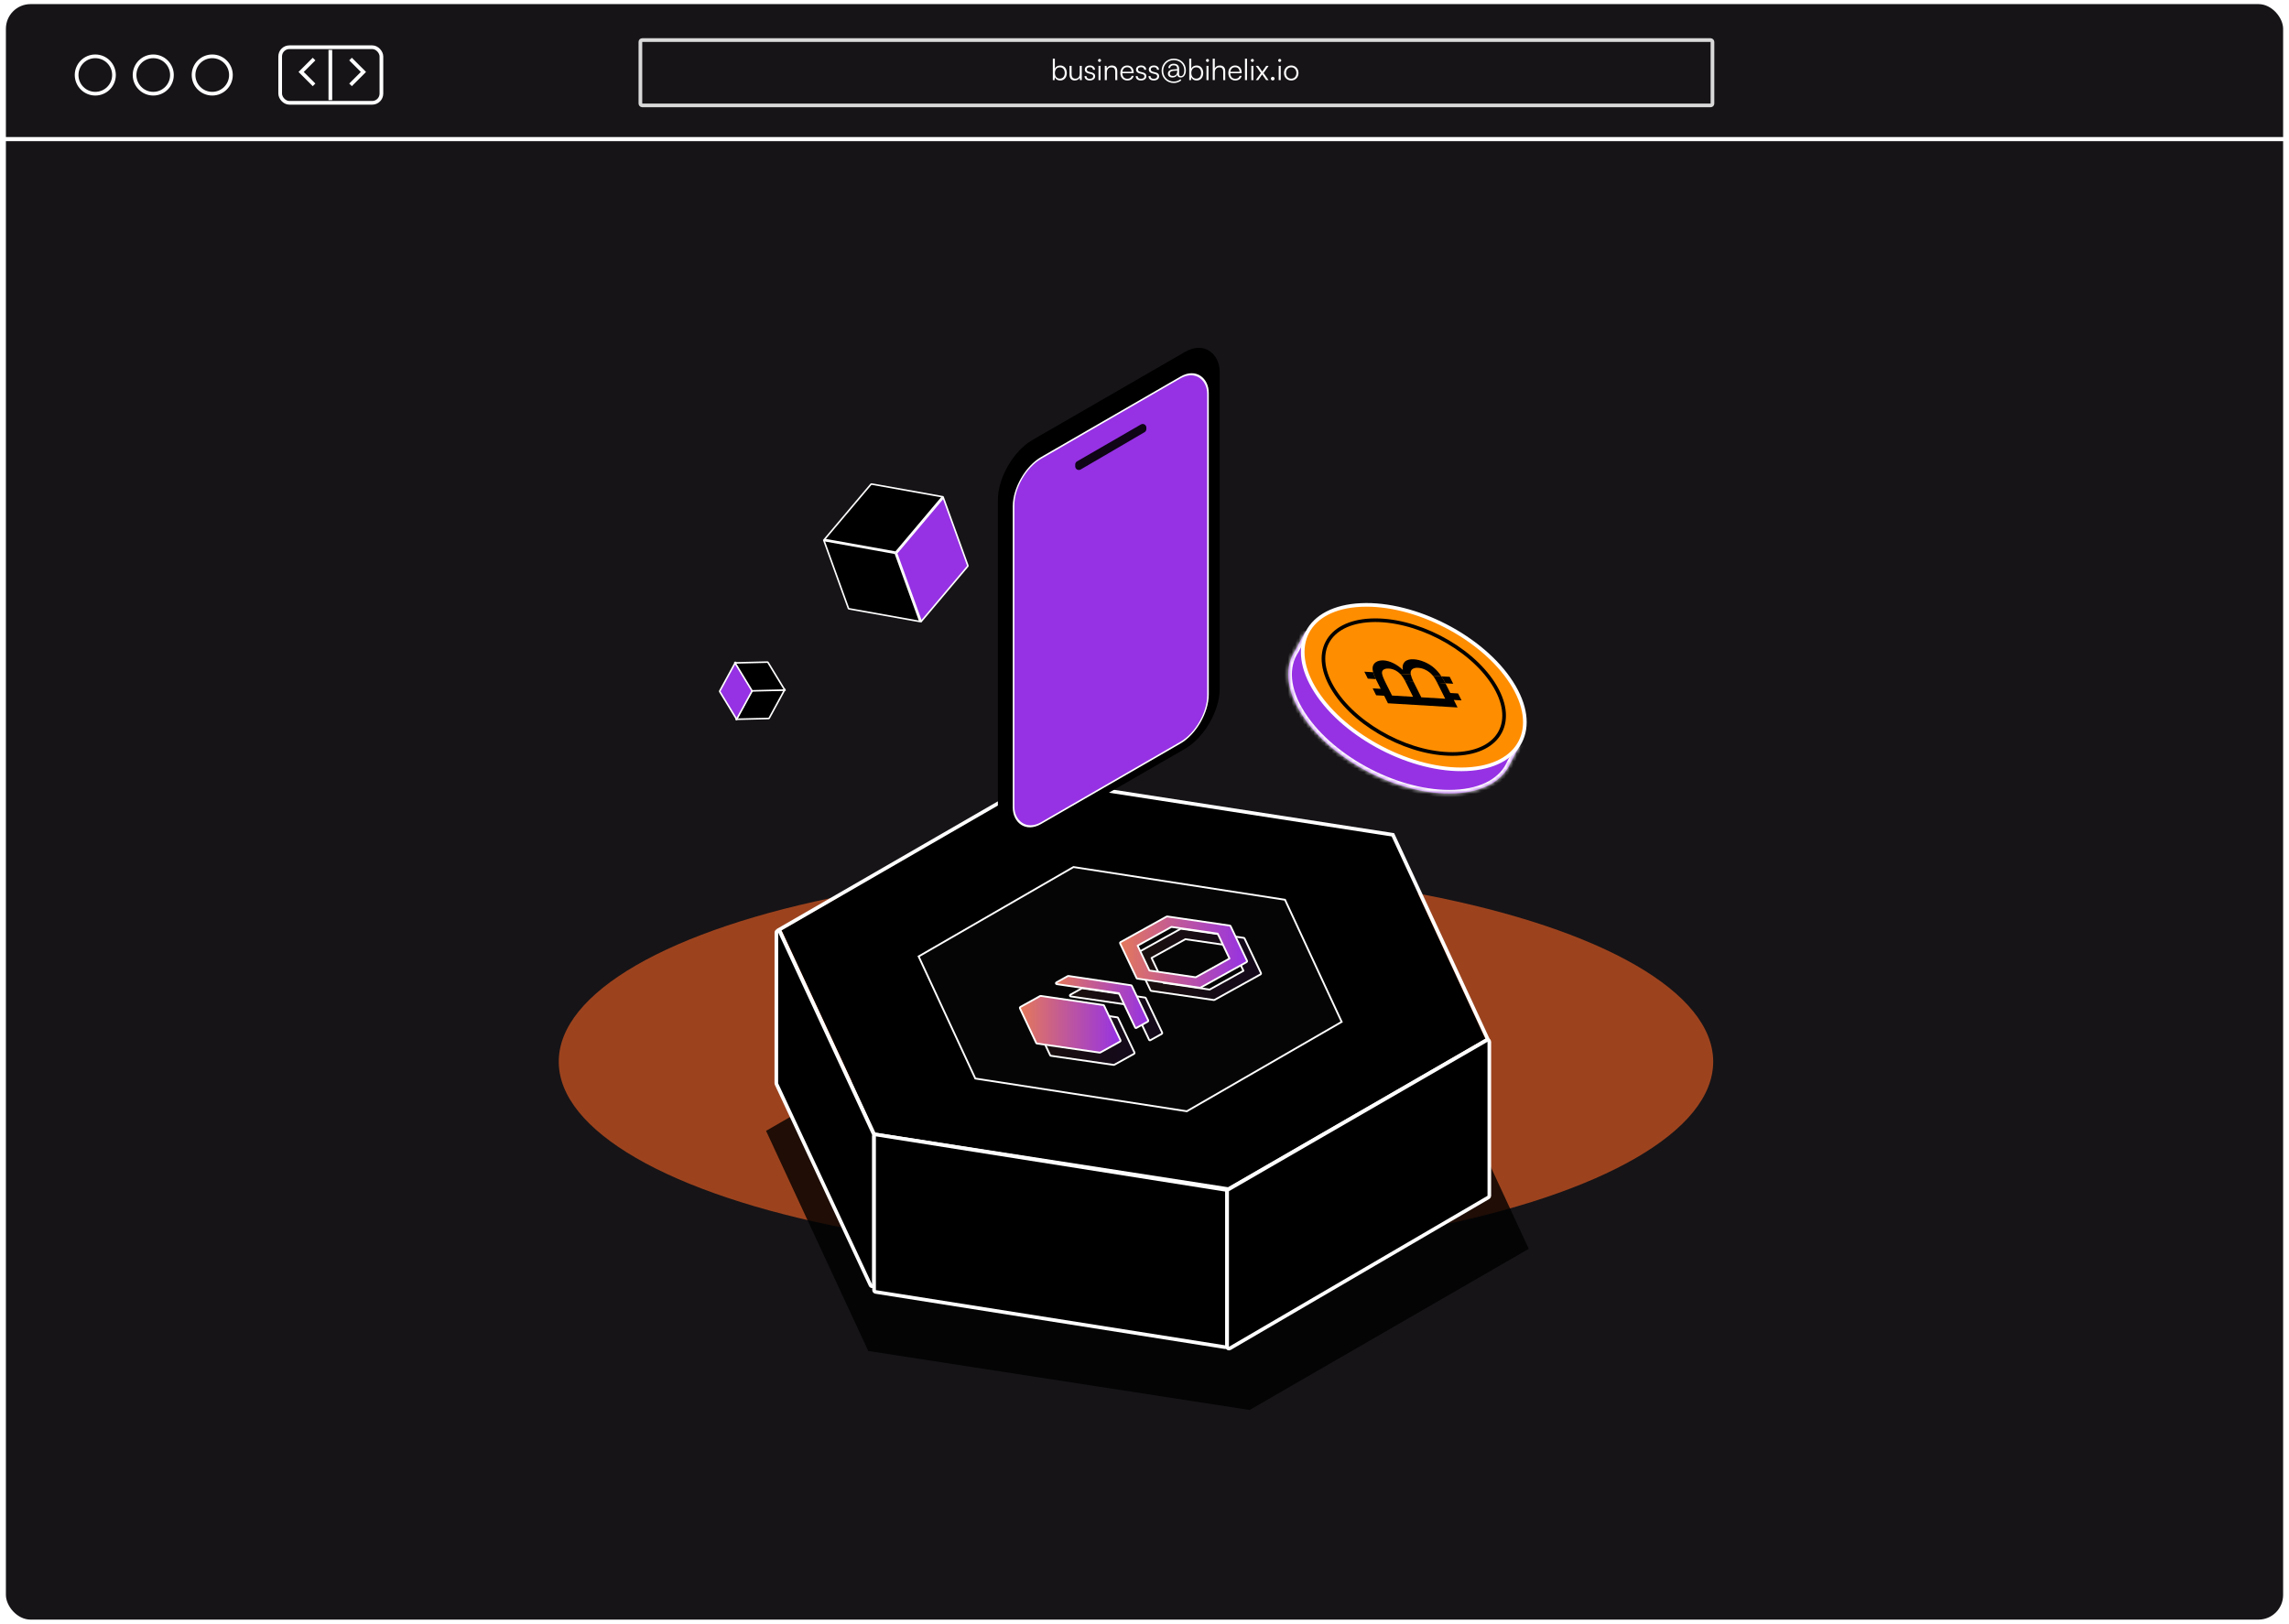 <svg width="630" height="447" viewBox="0 0 630 447" fill="none" xmlns="http://www.w3.org/2000/svg">
<rect x="1.059" y="0.565" width="627.889" height="445.837" rx="7.348" fill="#161417" stroke="white" stroke-width="1.131"/>
<mask id="mask0_83_209" style="mask-type:alpha" maskUnits="userSpaceOnUse" x="0" y="0" width="630" height="447">
<rect x="1.059" y="0.565" width="627.889" height="445.837" rx="7.348" fill="#161417" stroke="white" stroke-width="1.131"/>
</mask>
<g mask="url(#mask0_83_209)">
<g filter="url(#filter0_f_83_209)">
<ellipse cx="312.654" cy="292.245" rx="158.87" ry="53.043" fill="#BE4F20" fill-opacity="0.8"/>
</g>
</g>
<g filter="url(#filter1_f_83_209)">
<path d="M392.644 283.171L420.768 343.773L343.93 388.137L238.966 371.899L210.841 311.296L287.68 266.932L392.644 283.171Z" fill="black" fill-opacity="0.8"/>
</g>
<g filter="url(#filter2_b_83_209)">
<path d="M382.864 230.085L408.815 286.002L337.916 326.937L241.066 311.954L215.115 256.036L286.014 215.102L382.864 230.085Z" fill="black"/>
<path d="M383.455 229.993L383.364 229.796L383.022 229.743L286.172 214.76L285.831 214.707L285.581 214.852L214.682 255.786L214.432 255.931L214.523 256.128L240.474 312.045L240.566 312.243L240.907 312.295L337.757 327.279L338.099 327.331L338.349 327.187L409.248 286.252L409.498 286.108L409.406 285.911L383.455 229.993Z" stroke="white"/>
</g>
<g filter="url(#filter3_b_83_209)">
<path d="M353.421 247.826L368.928 281.242L326.56 305.703L268.685 296.75L253.177 263.334L295.545 238.873L353.421 247.826Z" fill="white" fill-opacity="0.02"/>
<path d="M353.716 247.781L353.671 247.682L353.5 247.656L295.624 238.702L295.454 238.676L295.329 238.748L252.961 263.209L252.836 263.282L252.881 263.38L268.389 296.796L268.435 296.894L268.606 296.921L326.481 305.874L326.652 305.901L326.777 305.828L369.145 281.367L369.27 281.295L369.224 281.196L353.716 247.781Z" stroke="white" stroke-width="0.5"/>
</g>
<g filter="url(#filter4_f_83_209)">
<path d="M316.66 272.625C316.696 272.701 316.767 272.753 316.85 272.765L334.099 275.284C334.153 275.292 334.208 275.282 334.256 275.255L346.962 268.207C347.078 268.143 347.123 268 347.067 267.881L342.527 258.315C342.492 258.239 342.42 258.187 342.338 258.174L325.093 255.657C325.039 255.649 324.984 255.659 324.936 255.685L312.225 262.733C312.11 262.797 312.064 262.94 312.121 263.059L316.66 272.625ZM320.198 270.545L316.95 263.698L326.257 258.534L338.988 260.392L342.236 267.241L332.929 272.404L320.198 270.545Z" fill="url(#paint0_linear_83_209)" fill-opacity="0.1" stroke="white" stroke-width="0.5" stroke-linejoin="round"/>
<path d="M294.587 273.82C294.493 273.872 294.443 273.978 294.462 274.084C294.481 274.189 294.566 274.271 294.672 274.286L311.786 276.786L316.264 286.229C316.294 286.291 316.348 286.339 316.414 286.36C316.48 286.381 316.551 286.374 316.612 286.34L319.767 284.589C319.883 284.525 319.928 284.382 319.872 284.263L317.602 279.481L317.602 279.481L315.349 274.746C315.313 274.671 315.243 274.618 315.16 274.606L297.899 272.04C297.844 272.032 297.789 272.042 297.741 272.069L294.587 273.82Z" fill="url(#paint1_linear_83_209)" fill-opacity="0.1" stroke="white" stroke-width="0.5" stroke-linejoin="round"/>
<path d="M284.648 280.593C284.533 280.657 284.487 280.799 284.543 280.918L289.04 290.49C289.075 290.566 289.147 290.619 289.23 290.631L306.519 293.142C306.573 293.15 306.628 293.139 306.676 293.113L312.145 290.081C312.26 290.017 312.306 289.874 312.249 289.755L307.712 280.192C307.677 280.117 307.605 280.064 307.523 280.052L290.273 277.532C290.219 277.524 290.163 277.534 290.115 277.56L284.648 280.593Z" fill="url(#paint2_linear_83_209)" fill-opacity="0.1" stroke="white" stroke-width="0.5" stroke-linejoin="round"/>
</g>
<path d="M312.819 269.245C312.855 269.321 312.926 269.373 313.009 269.386L330.258 271.904C330.312 271.912 330.367 271.902 330.415 271.875L343.121 264.827C343.237 264.763 343.283 264.62 343.226 264.501L338.687 254.935C338.651 254.859 338.58 254.807 338.497 254.795L321.252 252.277C321.198 252.269 321.143 252.279 321.095 252.306L308.385 259.353C308.269 259.417 308.223 259.56 308.28 259.679L312.819 269.245ZM316.358 267.165L313.109 260.318L322.416 255.155L335.147 257.013L338.395 263.861L329.088 269.024L316.358 267.165Z" fill="url(#paint3_linear_83_209)" stroke="white" stroke-width="0.5" stroke-linejoin="round"/>
<path d="M290.746 270.44C290.652 270.492 290.602 270.599 290.621 270.704C290.641 270.809 290.725 270.891 290.831 270.906L307.945 273.406L312.424 282.849C312.453 282.911 312.507 282.959 312.573 282.98C312.639 283.001 312.71 282.994 312.771 282.96L315.927 281.209C316.042 281.145 316.088 281.003 316.031 280.883L313.761 276.101L313.761 276.101L311.508 271.366C311.473 271.291 311.402 271.238 311.319 271.226L294.058 268.66C294.004 268.652 293.948 268.662 293.9 268.689L290.746 270.44Z" fill="url(#paint4_linear_83_209)" stroke="white" stroke-width="0.5" stroke-linejoin="round"/>
<path d="M280.807 277.213C280.692 277.277 280.647 277.419 280.702 277.538L285.199 287.11C285.234 287.186 285.306 287.239 285.389 287.251L302.678 289.762C302.732 289.77 302.787 289.76 302.835 289.733L308.304 286.701C308.419 286.637 308.465 286.494 308.408 286.375L303.872 276.812C303.836 276.737 303.765 276.684 303.682 276.672L286.432 274.152C286.378 274.144 286.322 274.154 286.275 274.181L280.807 277.213Z" fill="url(#paint5_linear_83_209)" stroke="white" stroke-width="0.5" stroke-linejoin="round"/>
<path d="M214.637 256.506C214.538 256.293 214.305 256.178 214.076 256.228C213.847 256.279 213.684 256.482 213.684 256.716L213.667 298.2C213.667 298.273 213.683 298.345 213.714 298.412L239.591 353.794C239.69 354.007 239.924 354.122 240.152 354.071C240.381 354.02 240.544 353.817 240.544 353.583V312.432C240.544 312.359 240.528 312.287 240.497 312.221L214.637 256.506Z" fill="black" stroke="white" stroke-linejoin="round"/>
<path d="M241.15 312.319C241.006 312.296 240.859 312.338 240.747 312.433C240.636 312.528 240.572 312.667 240.572 312.813V355.141C240.572 355.387 240.751 355.597 240.994 355.635L337.131 370.833C337.276 370.855 337.423 370.814 337.534 370.719C337.645 370.624 337.709 370.485 337.709 370.339V328.01C337.709 327.764 337.53 327.555 337.287 327.516L241.15 312.319Z" fill="black" stroke="white" stroke-linejoin="round"/>
<path d="M337.988 327.478C337.834 327.567 337.738 327.732 337.738 327.911V370.737C337.738 370.916 337.834 371.081 337.989 371.171C338.145 371.26 338.336 371.259 338.49 371.169L409.658 329.609C409.811 329.52 409.906 329.355 409.906 329.177L409.906 286.787C409.906 286.608 409.81 286.443 409.656 286.354C409.501 286.265 409.31 286.265 409.156 286.354L337.988 327.478Z" fill="black" stroke="white" stroke-linejoin="round"/>
<line x1="1" y1="38.289" x2="629.402" y2="38.289" stroke="white" stroke-width="1.131"/>
<circle cx="26.229" cy="20.649" r="5.143" stroke="white" stroke-width="1.015"/>
<circle cx="42.182" cy="20.649" r="5.143" stroke="white" stroke-width="1.015"/>
<circle cx="58.416" cy="20.649" r="5.143" stroke="white" stroke-width="1.015"/>
<rect x="77.112" y="12.996" width="27.863" height="15.307" rx="2.536" stroke="white" stroke-width="1.015"/>
<line x1="90.922" y1="13.743" x2="90.922" y2="27.554" stroke="white" stroke-width="1.015"/>
<path d="M96.478 16.255L100.029 19.806L96.478 23.357" stroke="white" stroke-width="1.015"/>
<path d="M86.434 16.255L82.882 19.806L86.434 23.357" stroke="white" stroke-width="1.015"/>
<rect x="176.256" y="11.03" width="295.065" height="17.983" rx="0.507" stroke="#D9D9D9" stroke-width="1.015"/>
<path d="M290.257 22.057H289.77V16.14H290.33V18.892C290.606 18.316 291.142 18.023 291.807 18.023C292.952 18.023 293.617 18.916 293.617 20.101C293.617 21.278 292.935 22.154 291.791 22.154C291.134 22.154 290.59 21.862 290.314 21.254L290.257 22.057ZM290.338 20.085C290.338 20.994 290.841 21.643 291.702 21.643C292.554 21.643 293.049 20.994 293.049 20.085C293.049 19.184 292.554 18.526 291.702 18.526C290.841 18.526 290.338 19.184 290.338 20.085ZM297.174 18.129H297.734V22.057H297.247L297.174 21.392C296.955 21.846 296.411 22.154 295.794 22.154C294.869 22.154 294.366 21.521 294.366 20.564V18.121H294.934V20.385C294.934 21.319 295.348 21.651 295.973 21.651C296.728 21.651 297.174 21.148 297.174 20.215V18.129ZM298.489 20.953H299.025C299.025 21.408 299.365 21.692 299.917 21.692C300.526 21.692 300.883 21.432 300.883 21.01C300.883 20.686 300.721 20.499 300.258 20.385L299.585 20.215C298.903 20.044 298.57 19.687 298.57 19.151C298.57 18.462 299.146 18.023 299.99 18.023C300.818 18.023 301.354 18.478 301.378 19.208H300.834C300.818 18.754 300.502 18.486 299.974 18.486C299.422 18.486 299.114 18.721 299.114 19.143C299.114 19.444 299.325 19.655 299.755 19.76L300.429 19.931C301.11 20.101 301.419 20.418 301.419 20.986C301.419 21.692 300.818 22.154 299.925 22.154C299.041 22.154 298.489 21.684 298.489 20.953ZM302.617 17.049C302.39 17.049 302.203 16.863 302.203 16.635C302.203 16.408 302.39 16.213 302.617 16.213C302.844 16.213 303.039 16.408 303.039 16.635C303.039 16.863 302.844 17.049 302.617 17.049ZM302.341 22.057V18.129H302.901V22.057H302.341ZM304.629 22.057H304.069V18.129H304.556L304.637 18.811C304.897 18.307 305.416 18.023 305.984 18.023C307.064 18.023 307.51 18.665 307.51 19.655V22.057H306.95V19.776C306.95 18.859 306.536 18.535 305.887 18.535C305.083 18.535 304.629 19.119 304.629 20.004V22.057ZM310.274 22.154C309.121 22.154 308.35 21.327 308.35 20.093C308.35 18.867 309.113 18.023 310.233 18.023C311.297 18.023 312.019 18.778 312.019 19.89V20.166H308.894C308.935 21.124 309.438 21.676 310.282 21.676C310.923 21.676 311.337 21.4 311.483 20.88H312.019C311.808 21.708 311.199 22.154 310.274 22.154ZM310.233 18.502C309.495 18.502 309.008 18.989 308.91 19.76H311.459C311.459 19.005 310.972 18.502 310.233 18.502ZM312.582 20.953H313.117C313.117 21.408 313.458 21.692 314.01 21.692C314.619 21.692 314.976 21.432 314.976 21.01C314.976 20.686 314.814 20.499 314.351 20.385L313.677 20.215C312.995 20.044 312.663 19.687 312.663 19.151C312.663 18.462 313.239 18.023 314.083 18.023C314.911 18.023 315.447 18.478 315.471 19.208H314.927C314.911 18.754 314.594 18.486 314.067 18.486C313.515 18.486 313.207 18.721 313.207 19.143C313.207 19.444 313.418 19.655 313.848 19.76L314.521 19.931C315.203 20.101 315.512 20.418 315.512 20.986C315.512 21.692 314.911 22.154 314.018 22.154C313.133 22.154 312.582 21.684 312.582 20.953ZM316.101 20.953H316.636C316.636 21.408 316.977 21.692 317.529 21.692C318.138 21.692 318.495 21.432 318.495 21.01C318.495 20.686 318.333 20.499 317.87 20.385L317.196 20.215C316.515 20.044 316.182 19.687 316.182 19.151C316.182 18.462 316.758 18.023 317.602 18.023C318.43 18.023 318.966 18.478 318.99 19.208H318.446C318.43 18.754 318.114 18.486 317.586 18.486C317.034 18.486 316.726 18.721 316.726 19.143C316.726 19.444 316.937 19.655 317.367 19.76L318.041 19.931C318.722 20.101 319.031 20.418 319.031 20.986C319.031 21.692 318.43 22.154 317.537 22.154C316.653 22.154 316.101 21.684 316.101 20.953ZM321.446 20.271C321.446 19.63 321.941 19.192 322.81 19.119L324.003 19.03V18.908C324.003 18.283 323.686 17.975 323.037 17.975C322.42 17.975 322.055 18.259 322.055 18.738H321.568C321.568 18.023 322.16 17.544 323.061 17.544C323.978 17.544 324.522 18.04 324.522 18.916V20.466C324.522 20.783 324.693 20.953 325.025 20.953C325.577 20.953 325.951 20.312 325.951 19.371C325.951 17.723 324.741 16.546 323.053 16.546C321.414 16.546 320.148 17.828 320.148 19.484C320.148 21.164 321.406 22.447 323.053 22.447C323.735 22.447 324.376 22.228 324.896 21.805L325.123 22.138C324.539 22.601 323.832 22.852 323.053 22.852C321.154 22.852 319.709 21.4 319.709 19.484C319.709 17.593 321.162 16.14 323.053 16.14C324.993 16.14 326.389 17.488 326.389 19.371C326.389 20.515 325.805 21.335 324.985 21.335C324.425 21.335 324.092 21.083 324.043 20.596C323.816 21.059 323.313 21.335 322.696 21.335C321.925 21.335 321.446 20.929 321.446 20.271ZM321.966 20.263C321.966 20.677 322.266 20.905 322.81 20.905C323.548 20.905 324.003 20.418 324.003 19.606V19.427L322.931 19.509C322.298 19.565 321.966 19.817 321.966 20.263ZM327.803 22.057H327.316V16.14H327.876V18.892C328.152 18.316 328.688 18.023 329.353 18.023C330.498 18.023 331.163 18.916 331.163 20.101C331.163 21.278 330.482 22.154 329.337 22.154C328.68 22.154 328.136 21.862 327.86 21.254L327.803 22.057ZM327.884 20.085C327.884 20.994 328.388 21.643 329.248 21.643C330.1 21.643 330.595 20.994 330.595 20.085C330.595 19.184 330.1 18.526 329.248 18.526C328.388 18.526 327.884 19.184 327.884 20.085ZM332.332 17.049C332.105 17.049 331.918 16.863 331.918 16.635C331.918 16.408 332.105 16.213 332.332 16.213C332.559 16.213 332.754 16.408 332.754 16.635C332.754 16.863 332.559 17.049 332.332 17.049ZM332.056 22.057V18.129H332.616V22.057H332.056ZM334.344 22.049H333.784V16.14H334.344V18.811C334.596 18.34 335.074 18.023 335.732 18.023C336.763 18.023 337.225 18.665 337.225 19.655V22.057H336.665V19.776C336.665 18.859 336.235 18.535 335.626 18.535C334.782 18.535 334.344 19.16 334.344 19.914V22.049ZM339.989 22.154C338.837 22.154 338.065 21.327 338.065 20.093C338.065 18.867 338.828 18.023 339.948 18.023C341.012 18.023 341.734 18.778 341.734 19.89V20.166H338.609C338.65 21.124 339.153 21.676 339.997 21.676C340.638 21.676 341.052 21.4 341.198 20.88H341.734C341.523 21.708 340.914 22.154 339.989 22.154ZM339.948 18.502C339.21 18.502 338.723 18.989 338.626 19.76H341.174C341.174 19.005 340.687 18.502 339.948 18.502ZM343.214 22.057H342.654V16.14H343.214V22.057ZM344.681 17.049C344.454 17.049 344.267 16.863 344.267 16.635C344.267 16.408 344.454 16.213 344.681 16.213C344.908 16.213 345.103 16.408 345.103 16.635C345.103 16.863 344.908 17.049 344.681 17.049ZM344.405 22.057V18.129H344.965V22.057H344.405ZM346.287 22.057H345.63L347.034 20.093L345.638 18.129H346.295L347.407 19.703L348.511 18.129H349.16L347.764 20.101L349.152 22.057H348.487L347.383 20.483L346.287 22.057ZM350.289 22.146C350.013 22.146 349.778 21.919 349.778 21.651C349.778 21.375 350.013 21.14 350.289 21.14C350.565 21.14 350.801 21.375 350.801 21.651C350.801 21.919 350.565 22.146 350.289 22.146ZM352.211 17.049C351.983 17.049 351.797 16.863 351.797 16.635C351.797 16.408 351.983 16.213 352.211 16.213C352.438 16.213 352.633 16.408 352.633 16.635C352.633 16.863 352.438 17.049 352.211 17.049ZM351.935 22.057V18.129H352.495V22.057H351.935ZM353.387 20.093C353.387 18.892 354.231 18.023 355.383 18.023C356.536 18.023 357.38 18.892 357.38 20.093C357.38 21.286 356.536 22.154 355.383 22.154C354.231 22.154 353.387 21.286 353.387 20.093ZM353.955 20.085C353.955 21.01 354.539 21.651 355.383 21.651C356.219 21.651 356.812 21.01 356.812 20.085C356.812 19.176 356.219 18.526 355.383 18.526C354.539 18.526 353.955 19.176 353.955 20.085Z" fill="white"/>
<rect x="-0.246" y="-0.044" width="19.962" height="19.962" transform="matrix(0.645 -0.765 0.34 0.941 246.928 152.137)" fill="#9632E4" stroke="white" stroke-width="0.5" stroke-linejoin="round"/>
<rect x="-0.331" y="-0.279" width="19.962" height="19.962" transform="matrix(0.984 0.176 0.34 0.941 227.19 149.109)" fill="black" stroke="white" stroke-width="0.5" stroke-linejoin="round"/>
<rect x="-0.085" y="-0.235" width="19.962" height="19.962" transform="matrix(0.984 0.176 -0.645 0.765 239.711 133.422)" fill="black" stroke="white" stroke-width="0.5" stroke-linejoin="round"/>
<rect x="-0.13" y="-0.213" width="9.016" height="9.016" transform="matrix(1 -0.024 -0.479 0.878 206.985 190.261)" fill="black" stroke="white" stroke-width="0.5" stroke-linejoin="round"/>
<rect x="-0.01" y="-0.433" width="9.016" height="9.016" transform="matrix(0.52 0.854 -0.479 0.878 202.172 182.779)" fill="#9632E4" stroke="white" stroke-width="0.5" stroke-linejoin="round"/>
<rect x="0.12" y="-0.219" width="9.016" height="9.016" transform="matrix(0.52 0.854 -1 0.024 211.038 182.165)" fill="black" stroke="white" stroke-width="0.5" stroke-linejoin="round"/>
<rect width="70.496" height="109.25" rx="11" transform="matrix(0.866 -0.5 2.20305e-08 1 274.646 126.607)" fill="black"/>
<rect x="0.217" y="0.125" width="61.786" height="100.527" rx="8.75" transform="matrix(0.866 -0.5 2.20305e-08 1 278.78 130.41)" fill="#9632E4" stroke="white" stroke-width="0.5"/>
<mask id="path-36-inside-1_83_209" fill="white">
<path fill-rule="evenodd" clip-rule="evenodd" d="M415.761 209.959C413.727 214.806 408.38 218.036 400.365 218.403C385.272 219.093 366.435 209.372 358.293 196.688C353.878 189.812 353.513 183.478 356.508 179.008L359.181 173.994L361.019 174.967C363.6 173.536 366.912 172.654 370.877 172.472C385.97 171.781 404.806 181.503 412.949 194.187C415.278 197.814 416.48 201.291 416.656 204.423L418.259 205.271L415.761 209.959Z"/>
</mask>
<path fill-rule="evenodd" clip-rule="evenodd" d="M415.761 209.959C413.727 214.806 408.38 218.036 400.365 218.403C385.272 219.093 366.435 209.372 358.293 196.688C353.878 189.812 353.513 183.478 356.508 179.008L359.181 173.994L361.019 174.967C363.6 173.536 366.912 172.654 370.877 172.472C385.97 171.781 404.806 181.503 412.949 194.187C415.278 197.814 416.48 201.291 416.656 204.423L418.259 205.271L415.761 209.959Z" fill="#9632E4"/>
<path d="M415.761 209.959L414.839 209.572L414.857 209.529L414.878 209.488L415.761 209.959ZM358.293 196.688L359.134 196.148L358.293 196.688ZM356.508 179.008L357.391 179.479L357.367 179.523L357.339 179.565L356.508 179.008ZM359.181 173.994L358.299 173.524L358.768 172.644L359.649 173.11L359.181 173.994ZM361.019 174.967L361.504 175.842L361.03 176.105L360.551 175.851L361.019 174.967ZM412.949 194.187L413.791 193.646L412.949 194.187ZM416.656 204.423L416.188 205.306L415.689 205.042L415.658 204.479L416.656 204.423ZM418.259 205.271L418.727 204.388L419.614 204.857L419.142 205.742L418.259 205.271ZM400.319 217.404C408.113 217.047 413.009 213.933 414.839 209.572L416.683 210.345C414.445 215.679 408.647 219.025 400.411 219.402L400.319 217.404ZM359.134 196.148C363.088 202.307 369.682 207.802 377.181 211.672C384.68 215.543 392.988 217.739 400.319 217.404L400.411 219.402C392.648 219.757 383.992 217.438 376.264 213.449C368.536 209.461 361.64 203.753 357.451 197.229L359.134 196.148ZM357.339 179.565C354.646 183.582 354.843 189.464 359.134 196.148L357.451 197.229C352.913 190.16 352.379 183.373 355.678 178.451L357.339 179.565ZM360.064 174.464L357.391 179.479L355.626 178.538L358.299 173.524L360.064 174.464ZM360.551 175.851L358.713 174.878L359.649 173.11L361.487 174.084L360.551 175.851ZM370.923 173.471C367.076 173.647 363.922 174.501 361.504 175.842L360.534 174.093C363.279 172.571 366.749 171.66 370.831 171.473L370.923 173.471ZM412.108 194.727C408.154 188.568 401.56 183.073 394.061 179.203C386.562 175.332 378.253 173.136 370.923 173.471L370.831 171.473C378.594 171.118 387.25 173.437 394.978 177.425C402.706 181.414 409.602 187.122 413.791 193.646L412.108 194.727ZM415.658 204.479C415.493 201.558 414.367 198.246 412.108 194.727L413.791 193.646C416.189 197.382 417.466 201.023 417.654 204.366L415.658 204.479ZM417.791 206.155L416.188 205.306L417.124 203.539L418.727 204.388L417.791 206.155ZM414.878 209.488L417.377 204.801L419.142 205.742L416.643 210.429L414.878 209.488Z" fill="white" mask="url(#path-36-inside-1_83_209)"/>
<path d="M403.629 211.748C418.487 211.068 424.032 200.395 416.017 187.911C408.002 175.427 389.461 165.856 374.602 166.537C359.743 167.217 354.199 177.89 362.213 190.374C370.228 202.858 388.77 212.428 403.629 211.748Z" fill="#FF8D00" stroke="white"/>
<path d="M400.918 207.527C413.003 206.974 417.512 198.294 410.994 188.141C404.476 177.988 389.396 170.204 377.312 170.758C365.227 171.311 360.718 179.991 367.236 190.144C373.754 200.297 388.834 208.08 400.918 207.527Z" fill="#FF8D00" stroke="black"/>
<path d="M382.005 193.598L401.163 194.747L400.124 192.674L380.967 191.525L382.005 193.598ZM387.062 188.114L388.057 190.099L390.322 190.235L388.983 187.563L386.718 187.427L387.062 188.114ZM386.651 182.166C386.104 182.716 385.913 183.51 386.106 184.429C385.35 183.668 384.422 183.009 383.434 182.528C382.547 182.099 381.642 181.845 380.825 181.798C379.93 181.748 379.169 181.927 378.63 182.314C378.054 182.706 377.754 183.318 377.771 184.066C377.786 184.381 377.843 184.71 377.941 185.049L380.364 185.195C380.357 184.837 380.499 184.544 380.771 184.353C381.135 184.104 381.648 183.997 382.246 184.045C382.831 184.061 383.494 184.248 384.135 184.581C384.589 184.825 385.011 185.139 385.36 185.494L388.291 185.67L388.264 185.51C388.177 184.968 388.328 184.512 388.693 184.213C389.075 183.915 389.639 183.783 390.307 183.836C390.864 183.86 391.478 184.01 392.092 184.273C392.626 184.497 393.142 184.817 393.589 185.199C393.889 185.463 394.158 185.745 394.389 186.036L396.714 186.176C396.551 185.929 396.376 185.684 396.188 185.441C395.671 184.754 395.025 184.098 394.287 183.509C393.543 182.942 392.717 182.475 391.876 182.146C390.931 181.762 389.992 181.537 389.13 181.489C388.075 181.406 387.201 181.639 386.648 182.151L386.651 182.166ZM399.167 190.766L397.828 188.094L395.568 187.958L396.907 190.63L399.167 190.766ZM388.057 190.099L390.322 190.235L388.983 187.563L386.718 187.427L387.062 188.114L388.057 190.099ZM378.788 187.177L380.01 189.616L382.271 189.752L381.416 188.046C381.24 187.695 381.079 187.374 380.953 187.081L378.675 186.945L378.788 187.177ZM383.13 191.466L388.92 191.813L388.061 190.099L390.322 190.235L391.181 191.949L397.766 192.344L396.907 190.63L399.167 190.766L400.124 192.674L380.967 191.525L380.01 189.616L382.271 189.752L383.13 191.466ZM378.757 191.392L377.801 189.484L380.01 189.616L380.967 191.525L378.757 191.392ZM400.124 192.674L399.167 190.766L401.304 190.894L402.261 192.802L400.124 192.674ZM377.941 185.049L380.364 185.195C380.361 185.28 380.367 185.368 380.38 185.459C380.493 185.984 380.685 186.529 380.953 187.081L378.675 186.945C378.357 186.304 378.111 185.669 377.941 185.049Z" fill="black"/>
<path d="M375.505 184.904L377.941 185.05C378.111 185.669 378.357 186.304 378.675 186.945L376.462 186.812L375.505 184.904ZM385.36 185.495L388.291 185.671C388.435 186.286 388.669 186.921 388.987 187.564L386.718 187.428C386.464 186.931 386.146 186.432 385.77 185.942C385.643 185.789 385.506 185.64 385.36 185.495ZM394.389 186.037L396.714 186.176C397.136 186.814 397.509 187.455 397.829 188.094L395.568 187.958C395.341 187.487 395.074 187.013 394.77 186.541C394.653 186.371 394.526 186.203 394.389 186.037Z" fill="black"/>
<path d="M397.828 188.094C397.508 187.455 397.136 186.814 396.713 186.176L399.008 186.314L399.965 188.222L397.828 188.094Z" fill="black"/>
<path opacity="0.9" d="M295.931 127.87C295.931 127.512 296.121 127.182 296.43 127.004L314.012 116.844C314.679 116.459 315.513 116.94 315.513 117.71L315.513 118.108C315.513 118.463 315.324 118.792 315.017 118.971L297.435 129.239C296.768 129.628 295.931 129.147 295.931 128.375V127.87Z" fill="black"/>
<defs>
<filter id="filter0_f_83_209" x="-146.216" y="-60.799" width="917.74" height="706.087" filterUnits="userSpaceOnUse" color-interpolation-filters="sRGB">
<feFlood flood-opacity="0" result="BackgroundImageFix"/>
<feBlend mode="normal" in="SourceGraphic" in2="BackgroundImageFix" result="shape"/>
<feGaussianBlur stdDeviation="150" result="effect1_foregroundBlur_83_209"/>
</filter>
<filter id="filter1_f_83_209" x="180.341" y="236.432" width="270.928" height="182.205" filterUnits="userSpaceOnUse" color-interpolation-filters="sRGB">
<feFlood flood-opacity="0" result="BackgroundImageFix"/>
<feBlend mode="normal" in="SourceGraphic" in2="BackgroundImageFix" result="shape"/>
<feGaussianBlur stdDeviation="15.25" result="effect1_foregroundBlur_83_209"/>
</filter>
<filter id="filter2_b_83_209" x="211.349" y="211.913" width="201.232" height="118.213" filterUnits="userSpaceOnUse" color-interpolation-filters="sRGB">
<feFlood flood-opacity="0" result="BackgroundImageFix"/>
<feGaussianBlur in="BackgroundImageFix" stdDeviation="1.2"/>
<feComposite in2="SourceAlpha" operator="in" result="effect1_backgroundBlur_83_209"/>
<feBlend mode="normal" in="SourceGraphic" in2="effect1_backgroundBlur_83_209" result="shape"/>
</filter>
<filter id="filter3_b_83_209" x="250.094" y="236.079" width="121.917" height="72.419" filterUnits="userSpaceOnUse" color-interpolation-filters="sRGB">
<feFlood flood-opacity="0" result="BackgroundImageFix"/>
<feGaussianBlur in="BackgroundImageFix" stdDeviation="1.2"/>
<feComposite in2="SourceAlpha" operator="in" result="effect1_backgroundBlur_83_209"/>
<feBlend mode="normal" in="SourceGraphic" in2="effect1_backgroundBlur_83_209" result="shape"/>
</filter>
<filter id="filter4_f_83_209" x="280.67" y="251.804" width="70.271" height="45.19" filterUnits="userSpaceOnUse" color-interpolation-filters="sRGB">
<feFlood flood-opacity="0" result="BackgroundImageFix"/>
<feBlend mode="normal" in="SourceGraphic" in2="BackgroundImageFix" result="shape"/>
<feGaussianBlur stdDeviation="1.8" result="effect1_foregroundBlur_83_209"/>
</filter>
<linearGradient id="paint0_linear_83_209" x1="346.841" y1="265.47" x2="312.347" y2="265.47" gradientUnits="userSpaceOnUse">
<stop stop-color="#9632E4"/>
<stop offset="1" stop-color="#E3785C"/>
</linearGradient>
<linearGradient id="paint1_linear_83_209" x1="319.646" y1="279.205" x2="294.708" y2="279.205" gradientUnits="userSpaceOnUse">
<stop stop-color="#9632E4"/>
<stop offset="1" stop-color="#E3785C"/>
</linearGradient>
<linearGradient id="paint2_linear_83_209" x1="312.023" y1="285.337" x2="284.77" y2="285.337" gradientUnits="userSpaceOnUse">
<stop stop-color="#9632E4"/>
<stop offset="1" stop-color="#E3785C"/>
</linearGradient>
<linearGradient id="paint3_linear_83_209" x1="343" y1="262.09" x2="308.506" y2="262.09" gradientUnits="userSpaceOnUse">
<stop stop-color="#9632E4"/>
<stop offset="1" stop-color="#E3785C"/>
</linearGradient>
<linearGradient id="paint4_linear_83_209" x1="315.805" y1="275.825" x2="290.867" y2="275.825" gradientUnits="userSpaceOnUse">
<stop stop-color="#9632E4"/>
<stop offset="1" stop-color="#E3785C"/>
</linearGradient>
<linearGradient id="paint5_linear_83_209" x1="308.182" y1="281.957" x2="280.929" y2="281.957" gradientUnits="userSpaceOnUse">
<stop stop-color="#9632E4"/>
<stop offset="1" stop-color="#E3785C"/>
</linearGradient>
</defs>
</svg>

